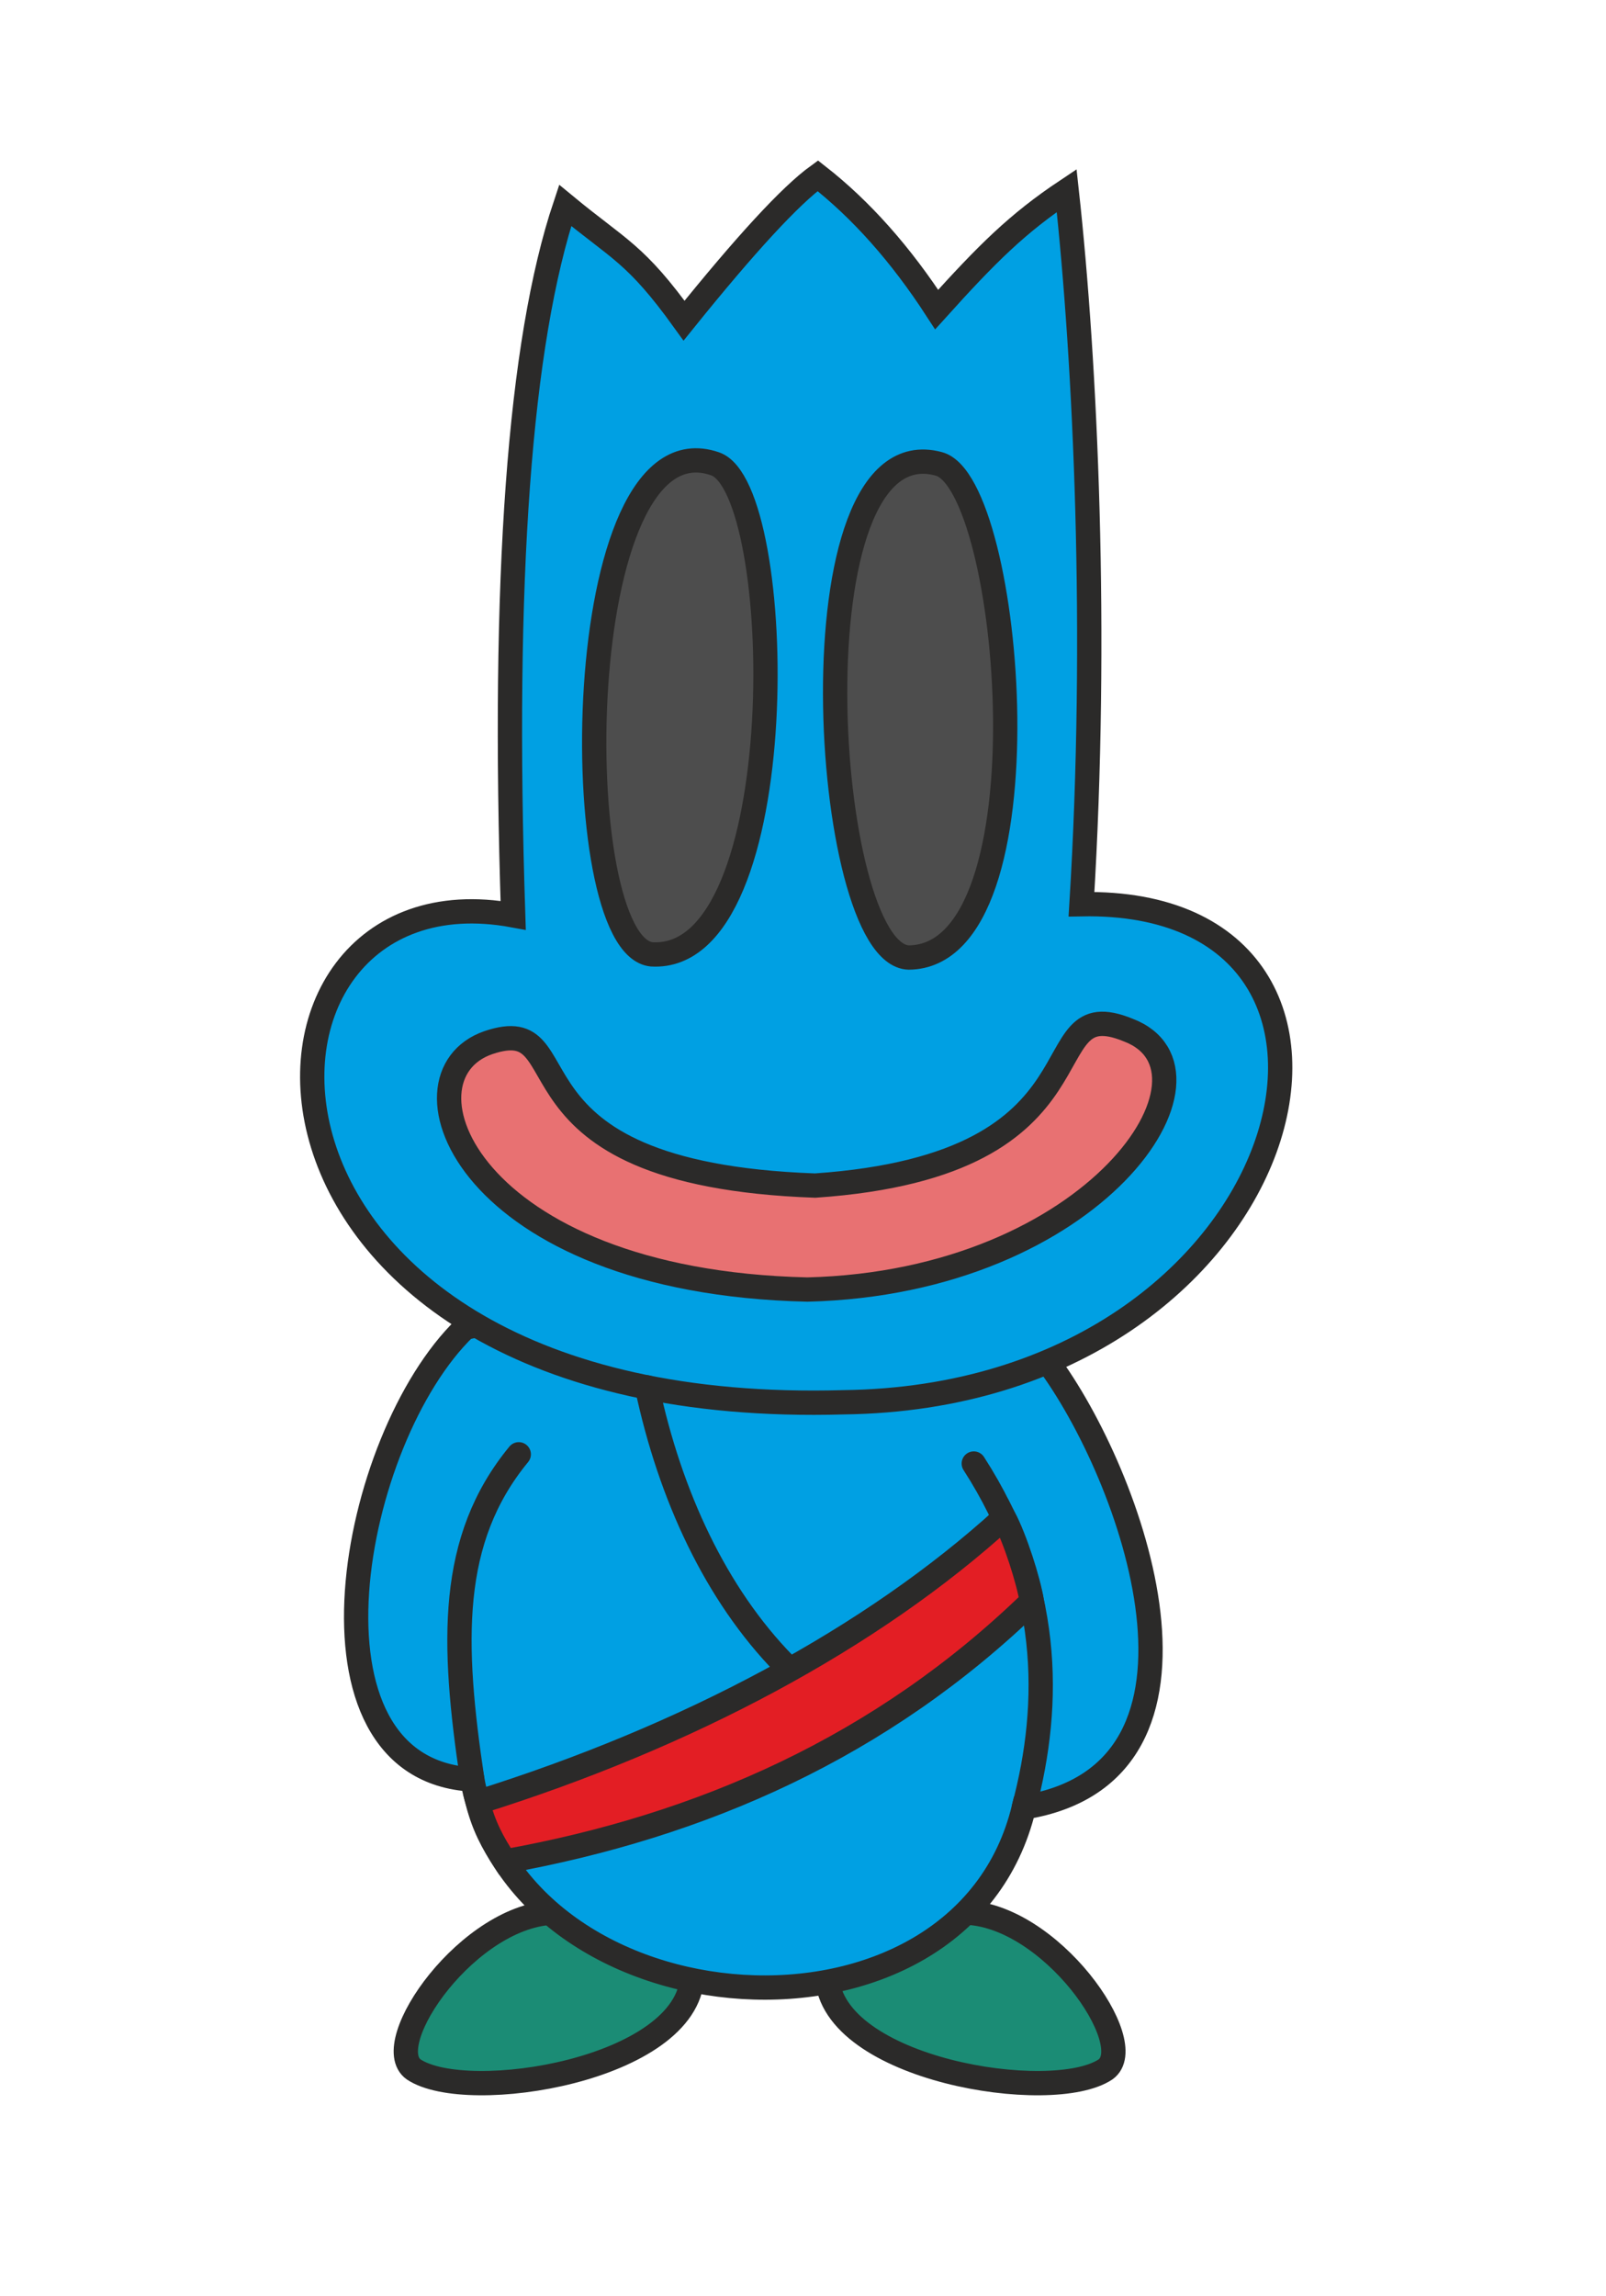 <?xml version="1.0" encoding="UTF-8" standalone="no"?>
<!-- Creator: CorelDRAW X8 -->

<svg
   xmlns:dc="http://purl.org/dc/elements/1.1/"
   xmlns:cc="http://creativecommons.org/ns#"
   xmlns:rdf="http://www.w3.org/1999/02/22-rdf-syntax-ns#"
   xmlns:svg="http://www.w3.org/2000/svg"
   xmlns="http://www.w3.org/2000/svg"
   xmlns:sodipodi="http://sodipodi.sourceforge.net/DTD/sodipodi-0.dtd"
   xmlns:inkscape="http://www.inkscape.org/namespaces/inkscape"
   xml:space="preserve"
   width="203.2mm"
   height="290.336mm"
   version="1.1"
   style="shape-rendering:geometricPrecision; text-rendering:geometricPrecision; image-rendering:optimizeQuality; fill-rule:evenodd; clip-rule:evenodd"
   viewBox="0 0 20320 29034"
   id="svg2"
   inkscape:version="0.91 r13725"
   sodipodi:docname="06011101.svg"><sodipodi:namedview
     pagecolor="#ffffff"
     bordercolor="#666666"
     borderopacity="1"
     objecttolerance="10"
     gridtolerance="10"
     guidetolerance="10"
     inkscape:pageopacity="0"
     inkscape:pageshadow="2"
     inkscape:window-width="1366"
     inkscape:window-height="745"
     id="namedview40"
     showgrid="false"
     inkscape:zoom="0.11470235"
     inkscape:cx="-1221.2544"
     inkscape:cy="775.14133"
     inkscape:window-x="-8"
     inkscape:window-y="-8"
     inkscape:window-maximized="1"
     inkscape:current-layer="_288965893280" /><defs
     id="defs4"><style
       type="text/css"
       id="style6"><![CDATA[
    .str0 {stroke:#2B2A29;stroke-width:300;stroke-linecap:round}
    .fil4 {fill:none}
    .fil2 {fill:#FEFEFE}
    .fil5 {fill:#E31E24}
    .fil3 {fill:#E87172}
    .fil0 {fill:#1B8C75}
    .fil1 {fill:#00A0E3}
   ]]></style><clipPath
       id="id0"
       style="clip-rule:nonzero"><rect
         x="-23354"
         y="-994"
         width="20320"
         height="29058"
         id="rect9" /></clipPath></defs><g
     id="Layer_x0020_1"
     transform="translate(369.076,246.051)"><g
       id="_288965893280"><g
         id="g4151"
         transform="matrix(0.573,0,0,0.573,1039.937,11483.015)"><path
           inkscape:export-ydpi="90"
           inkscape:export-xdpi="90"
           style="fill:#1b8c75;stroke:#2b2a29;stroke-width:536.524;stroke-linecap:round"
           inkscape:connector-curvature="0"
           id="path18"
           d="m 9818.567,21738.367 c 963.956,538.313 1455.77,826.248 3008.113,1411.059 -105.516,2056.677 -4966.428,2841.791 -6152.147,2049.524 -781.537,-559.774 1230.429,-3449.852 3144.033,-3460.583 z"
           class="fil0 str0" /><path
           inkscape:export-ydpi="90"
           inkscape:export-xdpi="90"
           style="fill:#1b8c75;stroke:#2b2a29;stroke-width:536.524;stroke-linecap:round"
           inkscape:connector-curvature="0"
           id="path20"
           d="m 18808.927,21738.367 c -963.955,538.313 -1455.769,826.248 -3006.325,1411.059 103.728,2056.677 4964.64,2841.791 6150.359,2049.524 781.537,-559.774 -1228.641,-3449.852 -3144.034,-3460.583 z"
           class="fil0 str0" /><path
           inkscape:export-ydpi="90"
           inkscape:export-xdpi="90"
           style="fill:#00a0e3;stroke:#2b2a29;stroke-width:536.524;stroke-linecap:round"
           inkscape:connector-curvature="0"
           id="path22"
           d="M 7806.6,8834.955 C 13454.414,7456.087 17737.667,7697.523 20658.148,9559.263 22532.407,12061.255 24927.094,18653.352 20150.239,19417.005 18778.524,25173.912 9013.78,24428.143 7969.346,18801.79 3932.894,18580.027 5272.416,11283.295 7806.6,8834.955 Z"
           class="fil1 str0" /><path
           inkscape:export-ydpi="90"
           inkscape:export-xdpi="90"
           style="fill:#00a0e3;stroke:#2b2a29;stroke-width:536.524;stroke-linecap:round"
           inkscape:connector-curvature="0"
           id="path24"
           d="M 8872.495,-269.865 C 8627.482,-7695.363 9010.203,-12917.534 10020.657,-15936.378 c 1196.45,987.205 1550.556,1051.588 2625.393,2543.126 1366.349,-1695.417 2349.977,-2761.313 2952.673,-3197.686 955.013,745.769 1831.337,1729.397 2625.393,2952.673 1112.394,-1232.218 1777.684,-1897.508 2870.406,-2625.393 420.277,3825.419 693.904,9784.417 327.279,15748.78 C 29085.159,-661.528 26316.693,10347.954 16172.804,10476.72 1965.637,10882.69 2133.748,-1512.813 8872.495,-269.865 Z"
           class="fil1 str0" /><path
           inkscape:export-ydpi="90"
           inkscape:export-xdpi="90"
           style="fill:#4d4d4d;stroke:#2b2a29;stroke-width:536.524;stroke-linecap:round"
           inkscape:connector-curvature="0"
           id="path26"
           d="m 17607.113,661.899 c -1915.392,-60.806 -2639.7,-11787.441 661.713,-10895.022 1620.304,422.066 2514.511,10866.408 -661.713,10895.022 z"
           class="fil2 str0" /><path
           inkscape:export-ydpi="90"
           inkscape:export-xdpi="90"
           style="fill:#4d4d4d;stroke:#2b2a29;stroke-width:536.524;stroke-linecap:round"
           inkscape:connector-curvature="0"
           id="path28"
           d="M 11932.473,592.151 C 10024.234,402.579 10092.194,-11347.306 13327.436,-10234.912 14915.549,-9703.753 15103.332,776.358 11932.473,592.151 Z"
           class="fil2 str0" /><path
           inkscape:export-ydpi="90"
           inkscape:export-xdpi="90"
           style="fill:#e87172;stroke:#2b2a29;stroke-width:536.524;stroke-linecap:round"
           inkscape:connector-curvature="0"
           id="path30"
           d="m 15539.705,5694.498 c 6720.863,-459.623 4691.012,-4342.271 6914.012,-3431.968 2366.072,897.784 -704.636,5569.123 -7085.7,5726.504 C 7842.368,7815.558 6173.777,3281.927 8325.24,2539.735 10489.222,1810.062 8293.049,5436.967 15539.705,5694.498 Z"
           class="fil3 str0" /><path
           inkscape:export-ydpi="90"
           inkscape:export-xdpi="90"
           style="fill:none;stroke:#2b2a29;stroke-width:536.524;stroke-linecap:round"
           inkscape:connector-curvature="0"
           id="path32"
           d="m 7969.346,18801.79 c -452.469,-3024.209 -524.006,-5293.707 1026.55,-7176.908"
           class="fil4 str0" /><path
           inkscape:export-ydpi="90"
           inkscape:export-xdpi="90"
           style="fill:none;stroke:#2b2a29;stroke-width:536.524;stroke-linecap:round"
           inkscape:connector-curvature="0"
           id="path34"
           d="m 20150.239,19417.005 c 618.791,-2319.574 597.33,-4946.755 -1107.029,-7588.244"
           class="fil4 str0" /><path
           inkscape:export-ydpi="90"
           inkscape:export-xdpi="90"
           style="fill:#e31e24;stroke:#2b2a29;stroke-width:536.524;stroke-linecap:round"
           inkscape:connector-curvature="0"
           id="path36"
           d="m 8691.865,20609.877 c -278.993,-423.854 -470.353,-785.114 -602.696,-1305.542 4631.994,-1448.616 8707.791,-3625.117 11622.907,-6279.124 246.801,470.353 536.524,1377.079 613.426,1843.855 -3306.779,3210.205 -7284.213,4959.274 -11633.638,5740.811 z"
           class="fil5 str0" /><path
           inkscape:export-ydpi="90"
           inkscape:export-xdpi="90"
           style="fill:none;stroke:#2b2a29;stroke-width:536.524;stroke-linecap:round"
           inkscape:connector-curvature="0"
           id="path38"
           d="M 14860.108,16258.664 C 13347.109,14711.686 12338.443,12538.762 11828.745,10147.651"
           class="fil4 str0" /></g></g></g></svg>